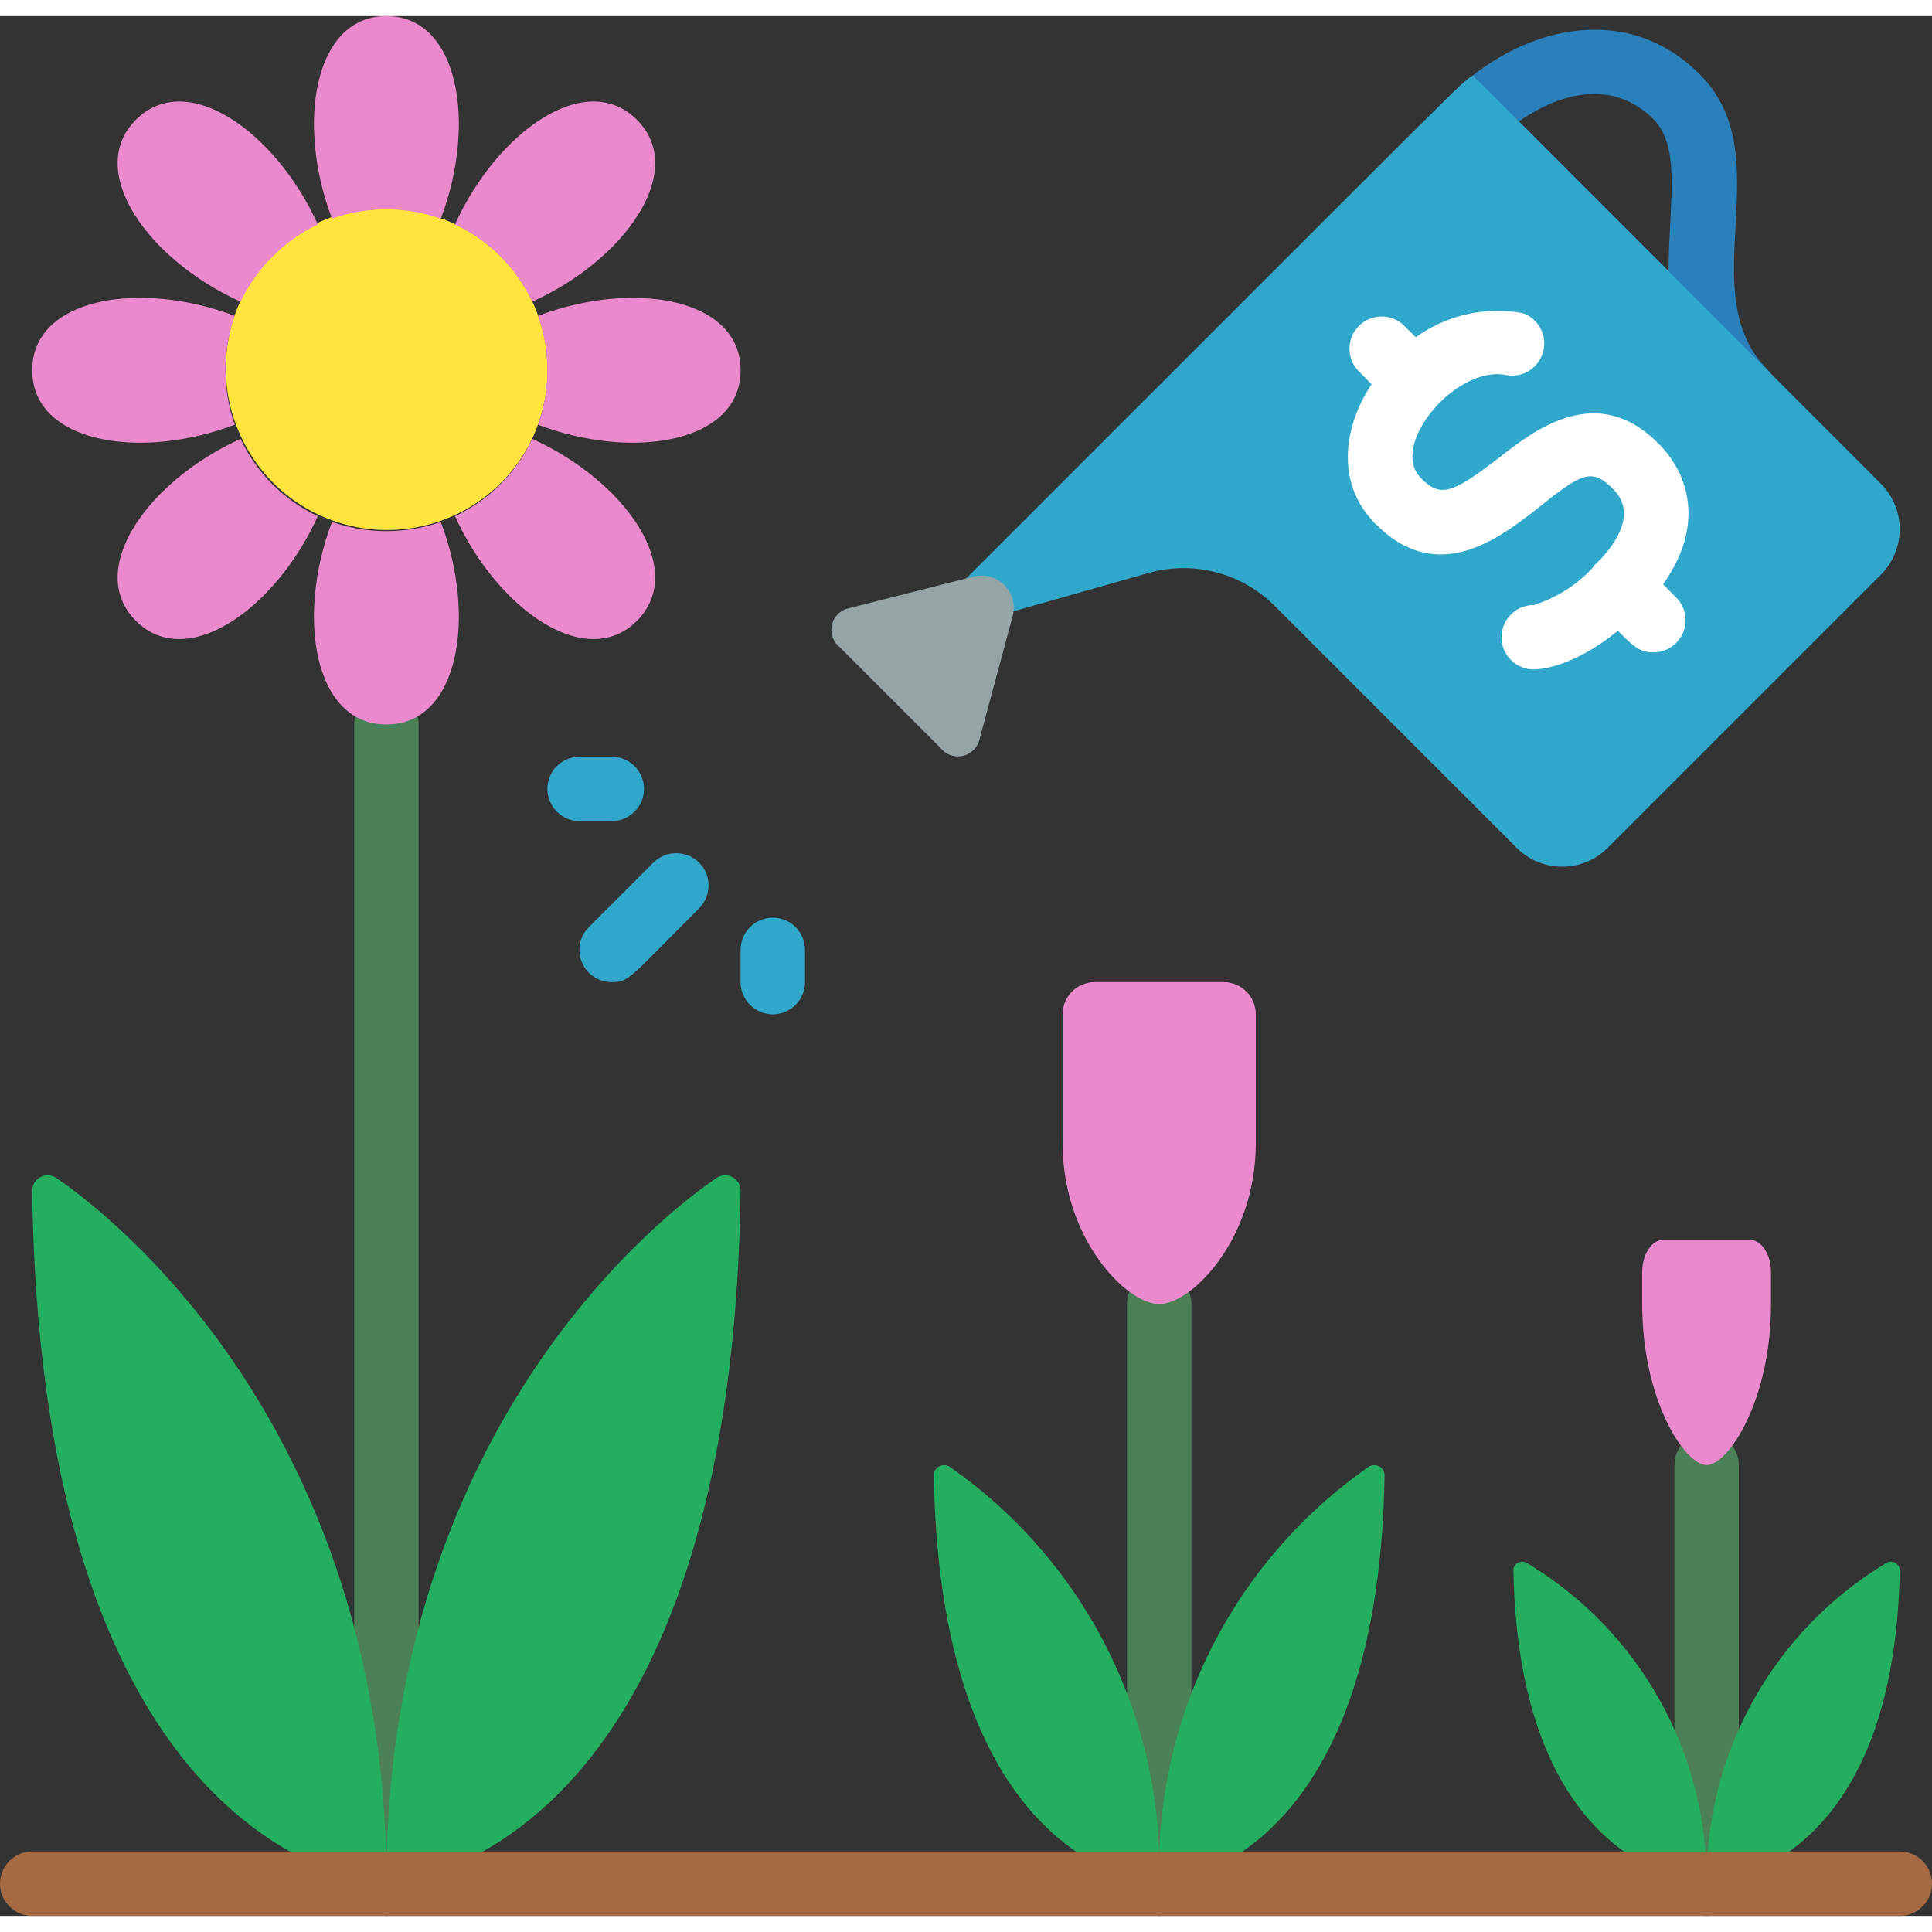 <?xml version="1.0" encoding="UTF-8"?>
<svg xmlns="http://www.w3.org/2000/svg" xmlns:xlink="http://www.w3.org/1999/xlink" xmlns:svgjs="http://svgjs.com/svgjs" version="1.1" width="512" height="512" x="0" y="0" viewBox="0 0 60 59" style="enable-background:new 0 0 512 512" xml:space="preserve" class="">
  <rect x="0" y="0" width="60" height="59" fill="#333333" stroke="none"/>
  <g>
    <g xmlns="http://www.w3.org/2000/svg" id="023---Investing-Money" fill="none">
      <path id="Shape" d="m54.91 11c-2.42-2.42.44-6.63-2.12-9.19-2.31-2.32-5.64-1.48-7.79.69-.388.39-.388 1.02 0 1.41l8.49 8.48c.39.388 1.02.388 1.41 0 .377-.385.382-1.0.01-1.39zm-7.74-7.73c1.37-.95 2.95-1.28 4.18-.07.88.9.47 2.64.47 4.72z" fill="#2980ba" data-original="#2980ba" class=""/>
      <path id="Shape" d="m36 59c-.552 0-1-.448-1-1v-18c0-.552.448-1 1-1s1 .448 1 1v18c0 .552-.448 1-1 1z" fill="#4c8056" data-original="#4c8056" class=""/>
      <path id="Shape" d="m53 59c-.552 0-1-.448-1-1v-13c0-.552.448-1 1-1s1 .448 1 1v13c0 .552-.448 1-1 1z" fill="#4c8056" data-original="#4c8056" class=""/>
      <path id="Shape" d="m16.46 13.26c-.03.078-.07.152-.12.22-.783 1.343-2.146 2.244-3.688 2.44-1.542.196-3.087-.336-4.182-1.44-.747-.757-1.236-1.729-1.4-2.78-.075-.507-.075-1.023 0-1.53.077-.52.239-1.023.48-1.49.708-1.397 2.029-2.381 3.57-2.66h.38c.953-.103 1.916.074 2.77.51 1.184.601 2.08 1.648 2.491 2.911.411 1.262.303 2.636-.301 3.819z" fill="#ffe440" data-original="#f5efca" class=""/>
      <path id="Shape" d="m12 59c-.552 0-1-.448-1-1v-36c0-.552.448-1 1-1s1 .448 1 1v36c0 .552-.448 1-1 1z" fill="#4c8056" data-original="#4c8056" class=""/>
      <path id="Shape" d="m12 58s-10.7-.4-11-21.5c-.008-.184.09-.356.252-.443.162-.087.359-.074.508.033 2.5 1.71 10.24 8.5 10.24 21.91z" fill="#24ae5f" data-original="#24ae5f" class=""/>
      <path id="Shape" d="m12 58s10.7-.4 11-21.5c.008-.184-.09-.356-.252-.443s-.359-.074-.508.033c-2.5 1.71-10.24 8.5-10.24 21.91z" fill="#24ae5f" data-original="#24ae5f" class=""/>
      <path id="Shape" d="m36 58s6.81-.24 7-12.71c-.011-.111-.078-.208-.178-.257s-.218-.042-.312.017c-4.219 2.939-6.668 7.81-6.51 12.95z" fill="#24ae5f" data-original="#24ae5f" class=""/>
      <path id="Shape" d="m36 58s-6.81-.24-7-12.71c.011-.111.078-.208.178-.257s.218-.042.312.017c4.219 2.939 6.668 7.81 6.51 12.95z" fill="#24ae5f" data-original="#24ae5f" class=""/>
      <g fill="#f0c419">
        <path id="Shape" d="m7.29 12.69c-2.95 1.12-6.29.56-6.29-1.69s3.34-2.81 6.29-1.69c-.385 1.094-.385 2.286 0 3.38z" fill="#eb89cd" data-original="#f0c419" class=""/>
        <path id="Shape" d="m9.87 15.53c-1.3 2.87-4.06 4.84-5.65 3.25s.38-4.35 3.25-5.65c.496 1.055 1.345 1.904 2.4 2.4z" fill="#eb89cd" data-original="#f0c419" class=""/>
        <path id="Shape" d="m12 22c-2.25 0-2.81-3.34-1.69-6.29 1.095.38 2.285.38 3.38 0 1.12 2.95.56 6.29-1.69 6.29z" fill="#eb89cd" data-original="#f0c419" class=""/>
        <path id="Shape" d="m19.78 18.78c-1.59 1.59-4.35-.38-5.65-3.25 1.055-.496 1.904-1.345 2.4-2.4 2.87 1.3 4.84 4.06 3.25 5.65z" fill="#eb89cd" data-original="#f0c419" class=""/>
        <path id="Shape" d="m23 11c0 2.25-3.34 2.81-6.29 1.69.385-1.094.385-2.286 0-3.38 2.95-1.12 6.29-.56 6.29 1.69z" fill="#eb89cd" data-original="#f0c419" class=""/>
        <path id="Shape" d="m16.53 8.87c-.496-1.055-1.345-1.904-2.4-2.4 1.3-2.87 4.06-4.84 5.65-3.25s-.38 4.35-3.25 5.65z" fill="#eb89cd" data-original="#f0c419" class=""/>
        <path id="Shape" d="m13.69 6.29c-1.094-.385-2.286-.385-3.38 0-1.12-2.95-.56-6.29 1.69-6.29s2.81 3.34 1.69 6.29z" fill="#eb89cd" data-original="#f0c419" class=""/>
        <path id="Shape" d="m9.87 6.47c-1.05.504-1.896 1.35-2.4 2.4-2.87-1.3-4.84-4.06-3.25-5.65s4.35.38 5.65 3.25z" fill="#eb89cd" data-original="#f0c419" class=""/>
      </g>
      <path id="Shape" d="m58.41 17.35-8.48 8.48c-.375.376-.884.587-1.415.587s-1.04-.211-1.415-.587l-7.53-7.53c-1.029-1.018-2.529-1.401-3.92-1l-7.65 2.17c18.58-18.57 17.19-17.22 17.74-17.63l12.67 12.68c.376.375.587.884.587 1.415s-.211 1.04-.587 1.415z" fill="#2fa8cc" data-original="#2fa8cc" class=""/>
      <path id="Shape" d="m31.45 18.63c.091-.346-.009-.714-.263-.965-.254-.252-.623-.349-.967-.255l-3.94 1c-.24.084-.414.293-.453.543-.04.251.061.503.263.657l3.11 3.11c.154.202.406.303.657.263.251-.04.459-.214.543-.453z" fill="#95a5a5" data-original="#95a5a5" class=""/>
      <path id="Shape" d="m19 30c-.406.002-.774-.241-.929-.617-.156-.375-.069-.807.219-1.093l2-2c.392-.392 1.028-.392 1.42 0 .392.392.392 1.028 0 1.42-2.18 2.18-2.17 2.29-2.71 2.29z" fill="#2fa8cc" data-original="#2fa8cc" class=""/>
      <path id="Shape" d="m24 31c-.552 0-1-.448-1-1v-1c0-.552.448-1 1-1s1 .448 1 1v1c0 .552-.448 1-1 1z" fill="#2fa8cc" data-original="#2fa8cc" class=""/>
      <path id="Shape" d="m19 25h-1c-.552 0-1-.448-1-1s.448-1 1-1h1c.552 0 1 .448 1 1s-.448 1-1 1z" fill="#2fa8cc" data-original="#2fa8cc" class=""/>
      <path id="Shape" d="m36 40c1 0 3-2 3-5v-4c0-.552-.448-1-1-1h-4c-.552 0-1 .448-1 1v4c0 3 2 5 3 5z" fill="#eb89cd" data-original="#f0c419" class=""/>
      <path id="Shape" d="m53 58s5.84-.18 6-9.77c-.016-.091-.076-.167-.16-.205-.084-.038-.181-.032-.26.015-3.493 2.097-5.616 5.886-5.58 9.96z" fill="#24ae5f" data-original="#24ae5f" class=""/>
      <path id="Shape" d="m53 58s-5.84-.18-6-9.77c.016-.091.076-.167.16-.205.084-.038.181-.032.26.015 3.493 2.097 5.616 5.886 5.58 9.96z" fill="#24ae5f" data-original="#24ae5f" class=""/>
      <path id="Shape" d="m53 45c.67 0 2-2 2-5v-1c0-.55-.3-1-.67-1h-2.66c-.37 0-.67.45-.67 1v1c0 3 1.33 5 2 5z" fill="#eb89cd" data-original="#f0c419" class=""/>
      <path id="Shape" d="m59 59h-58c-.552 0-1-.448-1-1s.448-1 1-1h58c.552 0 1 .448 1 1s-.448 1-1 1z" fill="#a56a43" data-original="#a56a43" class=""/>
      <path id="Shape" d="m47.63 20.29c-.552 0-1-.448-1-1s.448-1 1-1c.759-.237 1.435-.685 1.95-1.29.69-.69 1.22-1.6.53-2.3s-1-.5-2.4.62c-1.15.89-3.08 2.4-5 .44-1.49-1.49-.84-3.75.53-5.12 1.01-1.159 2.559-1.696 4.07-1.41.484.182.749.703.612 1.202-.138.499-.633.81-1.142.718-1.55-.33-3.67 2.19-2.65 3.2.59.6.95.5 2.39-.61 1.15-.9 3.08-2.4 5-.45 1.06 1.06 1.56 3-.53 5.13-1.79 1.78-3.11 1.87-3.36 1.87z" fill="#ffffff" data-original="#ffffff" class=""/>
      <path id="Shape" d="m51.34 19.76c-.55 0-.73-.32-1.76-1.35-.189-.188-.296-.443-.296-.71s.106-.522.296-.71c.189-.188.445-.293.712-.291.267.002.521.11.708.301l1.06 1.06c.283.288.364.718.207 1.09-.157.372-.523.612-.927.61z" fill="#ffffff" data-original="#ffffff" class=""/>
      <path id="Shape" d="m43.92 12.33c-.55 0-.74-.31-1.77-1.35-.34-.397-.317-.988.052-1.358.369-.369.961-.392 1.358-.052l1.07 1.06c.281.287.364.715.209 1.085-.155.371-.517.613-.919.615z" fill="#ffffff" data-original="#ffffff" class=""/>
    </g>
  </g>
</svg>

